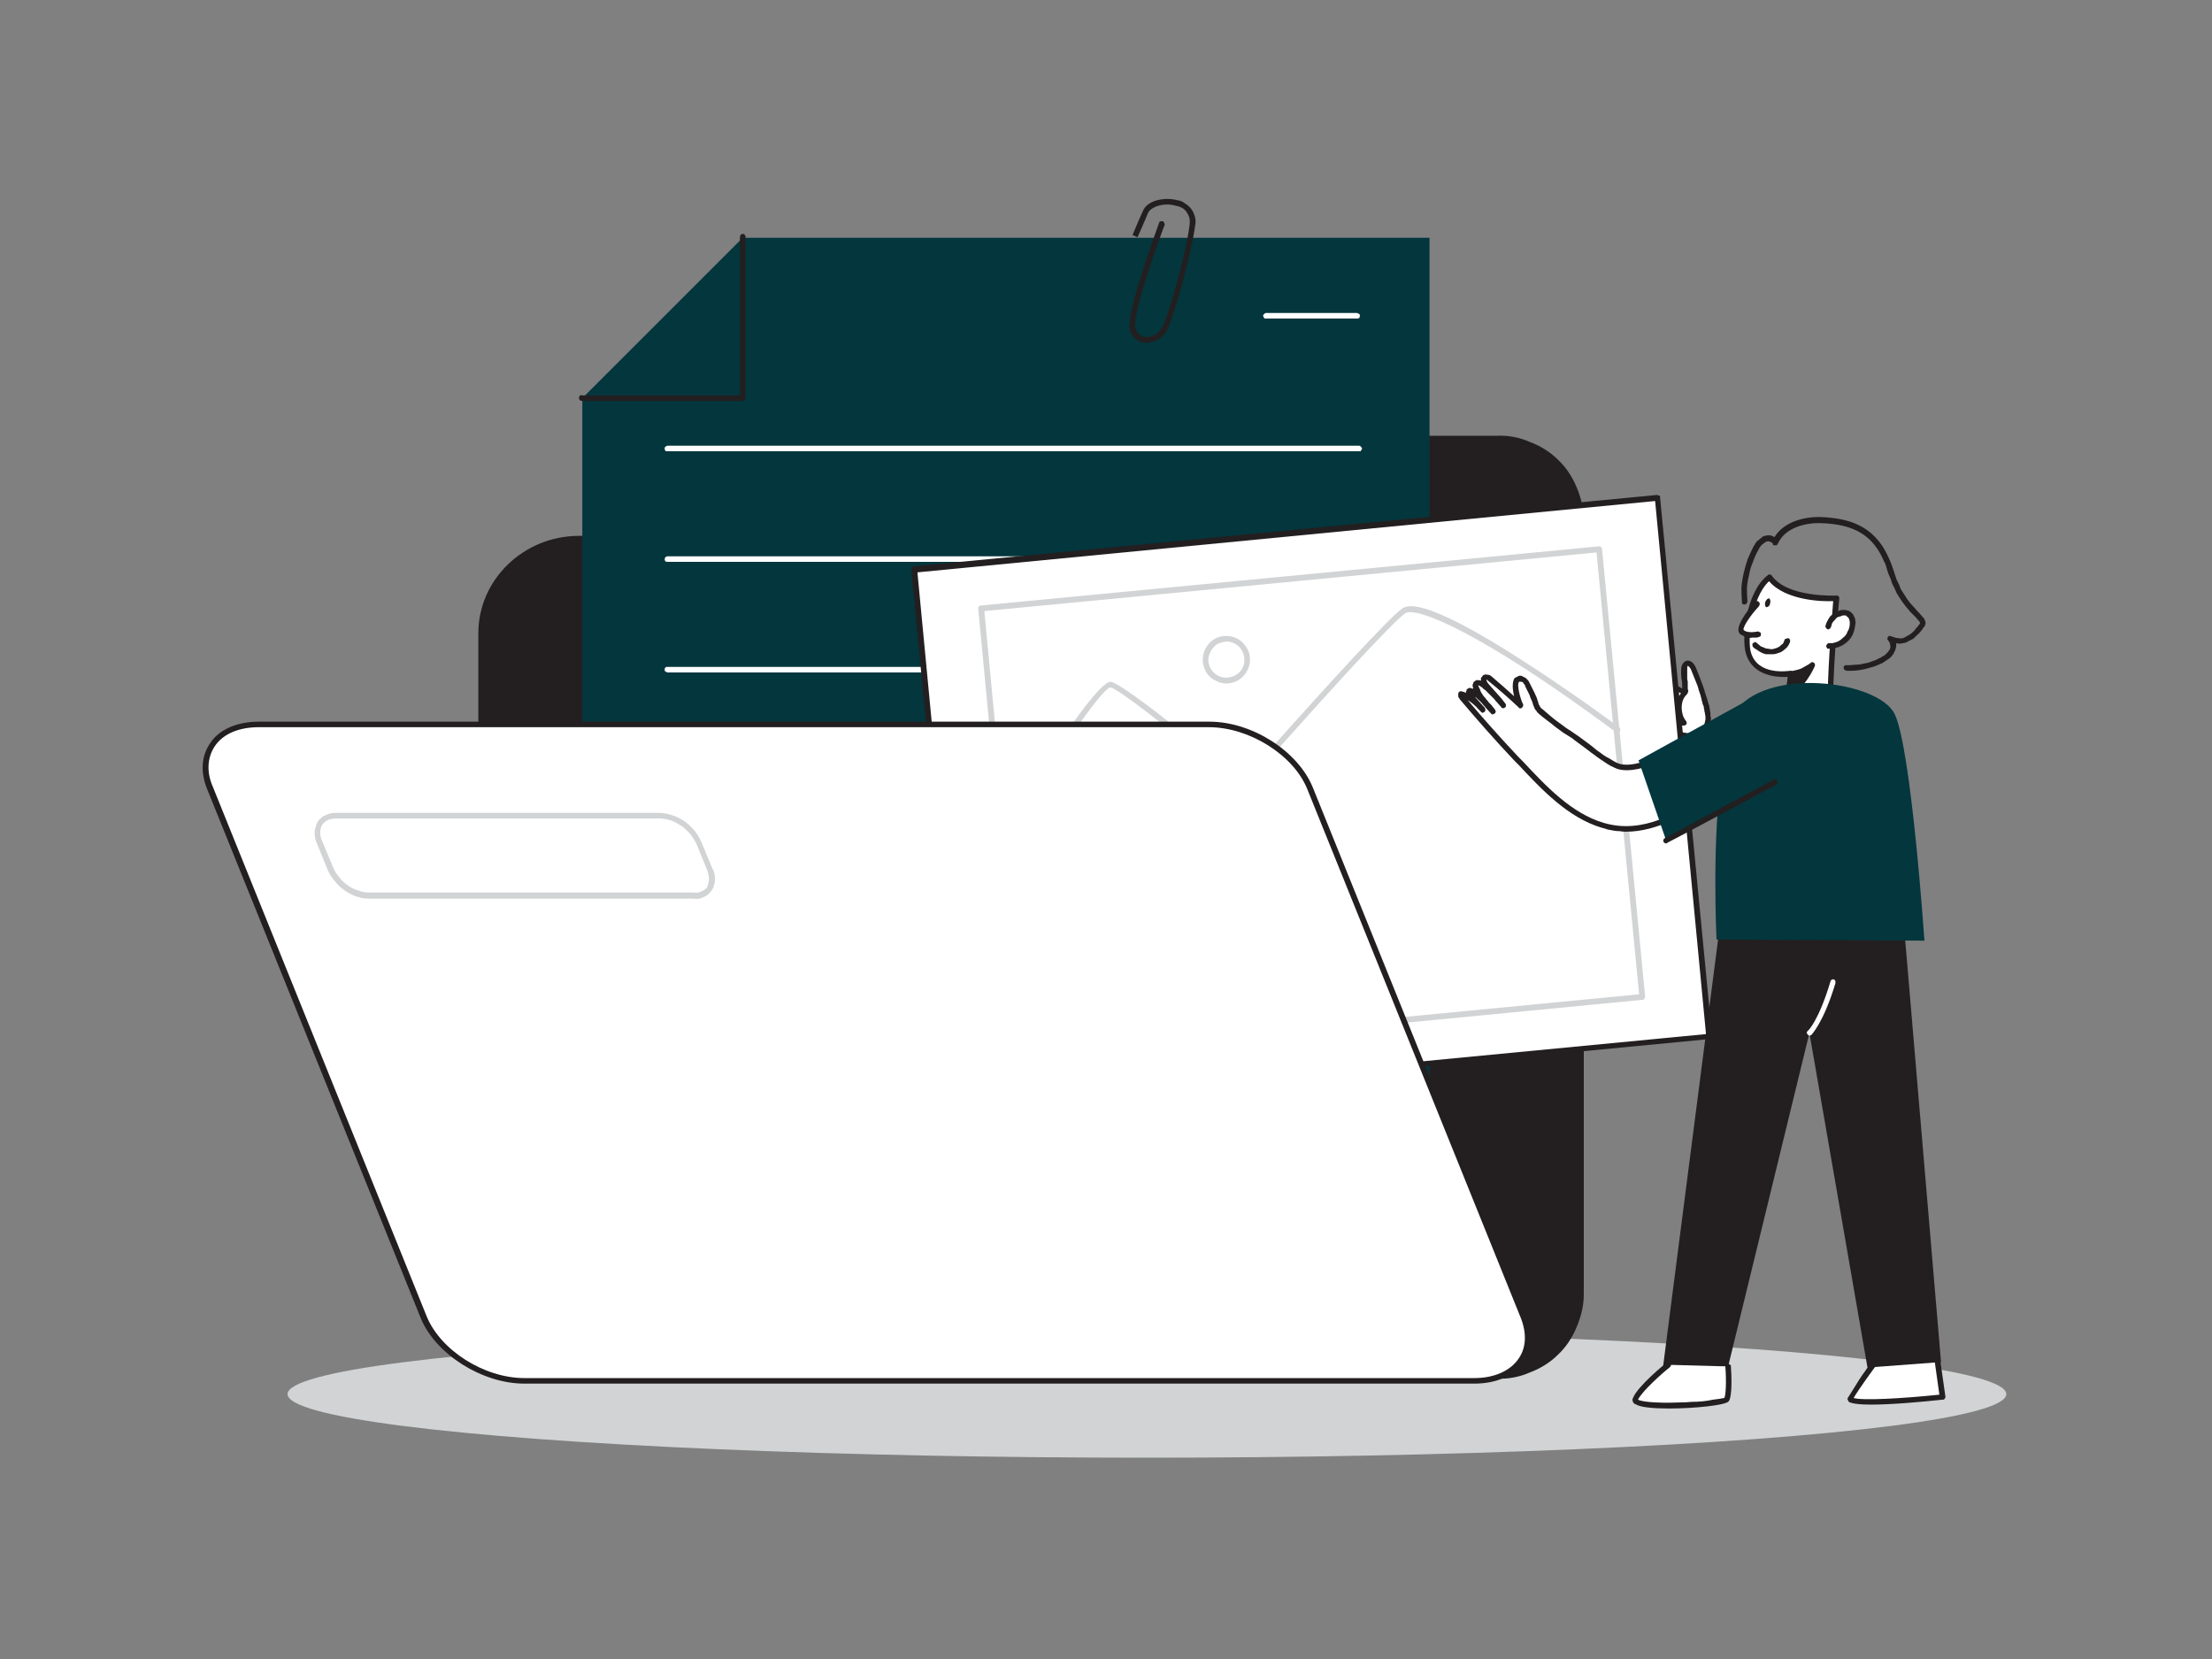 <?xml version="1.0" encoding="UTF-8"?>
<svg xmlns="http://www.w3.org/2000/svg" version="1.2" viewBox="0 0 400 300" width="400" height="300">
  <rect x="0" y="0" width="400" height="300" fill="#808080" stroke="none"/>
  <title>Documentation Work by StanzaGo-svg</title>
  <style>
		.s0 { fill: #d1d3d4 } 
		.s1 { fill: #231f20 } 
		.s2 { fill: #03363d } 
		.s3 { fill: #ffffff } 
	</style>
  <g id="_016">
    <ellipse id="Layer" class="s0" cx="207.4" cy="252.1" rx="155.4" ry="11.5"></ellipse>
    <path id="Layer" class="s1" d="m104.7 97.4h82.4c0-10 8.3-18.1 18.6-18.1h65c2-0.1 3.9 0.3 5.8 1 1.8 0.7 3.4 1.8 4.9 3.2 1.4 1.4 2.5 3 3.3 4.8 0.8 1.8 1.2 3.7 1.2 5.7v140.1c0 2-0.4 3.9-1.2 5.7-0.8 1.8-1.9 3.4-3.3 4.8-1.5 1.4-3.1 2.5-4.9 3.2-1.9 0.7-3.8 1.1-5.8 1h-168.5c-2 0.1-3.9-0.3-5.7-1-1.9-0.7-3.5-1.8-4.9-3.2-1.5-1.4-2.6-3-3.4-4.8-0.7-1.8-1.2-3.7-1.2-5.7v-119.6c0-2.3 0.5-4.6 1.4-6.7 0.9-2.1 2.3-4 3.9-5.5 1.6-1.6 3.6-2.9 5.7-3.7 2.1-0.9 4.4-1.3 6.7-1.3z"></path>
    <path id="Layer" fill-rule="evenodd" class="s1" d="m96.3 248.2c-1.9-0.7-3.6-1.8-5.1-3.2-1.4-1.5-2.6-3.1-3.4-5-0.8-1.9-1.2-3.9-1.3-5.9v-119.6c0-9.7 8.2-17.6 18.2-17.6h81.9c0.2-10.1 8.7-18.1 19.1-18.1h65c2-0.1 4.1 0.3 5.9 1.1 1.9 0.7 3.7 1.8 5.1 3.2 1.5 1.4 2.6 3.1 3.4 5 0.8 1.9 1.3 3.9 1.3 5.9v140.1c0 2-0.5 4-1.3 5.9-0.8 1.9-1.9 3.6-3.4 5-1.4 1.4-3.2 2.5-5.1 3.2-1.8 0.8-3.9 1.2-5.9 1.1h-168.5c-2 0.1-4-0.3-5.9-1.1zm109.4-168.4c-10.1 0-18.2 7.9-18.2 17.6q0 0 0 0.1-0.1 0.1-0.1 0.2-0.1 0.1-0.2 0.1-0.1 0-0.2 0.1h-82.3c-9.5 0-17.2 7.4-17.2 16.6v119.6c0.1 1.9 0.5 3.8 1.2 5.5 0.8 1.8 1.9 3.3 3.2 4.7 1.4 1.3 3 2.3 4.8 3 1.7 0.7 3.6 1.1 5.5 1h168.5c1.9 0.1 3.8-0.3 5.6-1 1.7-0.7 3.3-1.7 4.7-3 1.4-1.4 2.5-2.9 3.2-4.7 0.8-1.7 1.2-3.6 1.2-5.5v-140.1c0-1.9-0.4-3.8-1.2-5.5-0.7-1.8-1.8-3.3-3.2-4.7-1.4-1.3-3-2.3-4.7-3-1.8-0.7-3.7-1.1-5.6-1z"></path>
    <path id="Layer" class="s2" d="m258.5 229.2l-153.2-3.2v-154l29-29h124.2v186.2z"></path>
    <path id="Layer" class="s3" d="m120.5 81.6q-0.1 0-0.2-0.1 0-0.1-0.1-0.2 0-0.1 0-0.2 0-0.1 0-0.2 0.1 0 0.1-0.1 0.1-0.1 0.2-0.1 0.1-0.1 0.2-0.1h125.1q0.1 0 0.2 0.1 0.1 0 0.1 0.1 0.1 0.1 0.1 0.1 0.1 0.1 0.1 0.2 0 0.1-0.1 0.2 0 0.1-0.1 0.2 0 0.1-0.1 0.1-0.1 0-0.2 0h-125.1q-0.1 0-0.2 0z"></path>
    <path id="Layer" class="s3" d="m120.3 101.5q-0.1-0.2-0.1-0.4 0-0.2 0.1-0.3 0.2-0.2 0.4-0.2h125.1q0.2 0 0.3 0.2 0.2 0.1 0.2 0.3 0 0.2-0.2 0.4-0.1 0.1-0.3 0.1h-125.1q-0.2 0-0.4-0.1z"></path>
    <path id="Layer" class="s3" d="m120.5 121.5q-0.1 0-0.2-0.1 0 0-0.1-0.1 0-0.1 0-0.2 0-0.1 0-0.2 0.1-0.1 0.1-0.2 0.1 0 0.2-0.1 0.1 0 0.2 0h125.1q0.1 0 0.2 0 0.1 0.1 0.1 0.1 0.1 0.1 0.1 0.2 0.1 0.1 0.1 0.2 0 0.1-0.1 0.2 0 0.1-0.1 0.1 0 0.1-0.1 0.1-0.1 0.1-0.2 0.1h-125.1q-0.1 0-0.2-0.1z"></path>
    <path id="Layer" class="s3" d="m120.3 141.4q-0.1-0.1-0.1-0.3 0-0.2 0.1-0.4 0.2-0.1 0.4-0.1h125.1q0.2 0 0.3 0.1 0.2 0.2 0.2 0.4 0 0.2-0.2 0.3-0.1 0.2-0.3 0.2h-125.1q-0.2 0-0.4-0.2z"></path>
    <path id="Layer" class="s3" d="m228.7 57.6q-0.1-0.1-0.1-0.1-0.1-0.1-0.1-0.2-0.1-0.1-0.1-0.2 0-0.1 0.1-0.2 0-0.1 0.1-0.1 0.1-0.1 0.1-0.1 0.1-0.1 0.2-0.1h16.5q0.1 0 0.2 0.1 0.1 0 0.2 0.1 0 0 0.1 0.1 0 0.1 0 0.2 0 0.1 0 0.2-0.1 0.1-0.1 0.2-0.1 0-0.2 0.1-0.1 0-0.2 0h-16.5q-0.1 0-0.2 0z"></path>
    <path id="Layer" class="s3" d="m291.8 126.8q-0.1-0.1-0.2-0.2-0.1-0.1-0.2-0.2-0.1-0.2-0.1-0.3-0.1-0.2-0.1-0.3 0.1-0.2 0.2-0.4 0.1-0.2 0.3-0.3 0.1-0.1 0.3-0.1 0.2-0.1 0.4 0 0.2 0 0.4 0.1 0.2 0 0.4 0.1 0.2 0.1 0.3 0.2 0.2 0.1 0.4 0.3c-0.5-0.3-1.1-0.9-0.8-1.4q0.1-0.1 0.2-0.2 0.1-0.1 0.3-0.1 0.1 0 0.2 0 0.2 0 0.3 0 0.3 0.1 0.6 0.2 0.2 0.1 0.5 0.2 0.2 0.2 0.4 0.4 0.3 0.1 0.4 0.3-0.1-0.1-0.3-0.2-0.2-0.2-0.4-0.3-0.1-0.2-0.3-0.4-0.2-0.1-0.3-0.3-0.1-0.1-0.1-0.1-0.1-0.1-0.1-0.2-0.1-0.1-0.1-0.2 0-0.1 0-0.2 0-0.1 0-0.2 0.1-0.1 0.2-0.2 0.1 0 0.2-0.1 0.1 0 0.2-0.1 0.1 0 0.2 0 0.1 0 0.2 0.1 0.1 0 0.2 0 0.2 0 0.3 0.1 0.3 0.1 0.7 0.3 0.4 0.1 0.7 0.3 0.3 0.2 0.7 0.5 0.3 0.2 0.6 0.5c-0.7-0.7-2.9-1.6-2.8-2.8 0.1-0.9 1-0.9 1.8-0.7 2.6 0.6 4.3 3.6 7.1 4.3 0-1.4-0.2-2.7-0.2-4 0-0.5 0-1.1 0.5-1.2 0.6-0.2 1 0.4 1.2 0.9q0.4 0.8 0.7 1.5 0.3 0.8 0.5 1.6 0.3 0.8 0.6 1.6 0.2 0.7 0.4 1.5 0.1 0.3 0.2 0.6 0 0.3 0.1 0.6 0 0.3 0.1 0.6 0 0.3 0 0.6 0.1 0.2 0.1 0.4 0 0.2 0 0.4-0.1 0.2-0.1 0.4 0 0.2-0.1 0.4c-0.9 2.9-4.3 2.1-6.4 1.3-3.5-1.3-7.8-2.9-10.5-5.6z"></path>
    <path id="Layer" fill-rule="evenodd" class="s1" d="m304.7 133.6q-0.4-0.1-0.9-0.2-0.4-0.1-0.8-0.2-0.5-0.1-0.9-0.3l-0.5-0.2c-3.5-1.3-7.5-2.9-10.2-5.5q-0.1-0.2-0.2-0.3-0.2-0.2-0.3-0.4-0.1-0.2-0.1-0.4-0.1-0.2-0.1-0.4 0.1-0.1 0.1-0.3 0-0.1 0.1-0.2 0.1-0.1 0.1-0.2 0.1-0.1 0.2-0.2 0.2-0.1 0.3-0.2 0.2-0.1 0.3-0.1 0.2-0.1 0.4-0.1 0.1 0 0.3 0 0 0 0-0.1 0 0 0-0.1 0.1 0 0.1-0.1 0 0 0-0.1 0.1-0.1 0.3-0.2 0.1-0.2 0.3-0.2 0.1-0.1 0.3-0.1 0.2-0.1 0.4 0 0-0.1 0-0.1 0 0 0-0.1 0 0 0 0 0-0.1 0-0.1 0-0.2 0.1-0.4 0.1-0.2 0.2-0.3 0.1-0.2 0.3-0.2 0.2-0.1 0.4-0.2 0 0 0.1 0 0.1 0 0.1 0 0.1 0 0.2 0 0 0 0.1 0 0 0-0.1-0.1 0-0.1 0-0.1 0-0.1 0-0.2 0-0.1 0-0.1 0-0.2 0.1-0.3 0-0.2 0.1-0.3 0-0.1 0.1-0.2 0.1-0.1 0.2-0.2 0.2-0.1 0.5-0.2 0.2-0.1 0.4-0.1 0.3 0 0.5 0 0.2 0 0.5 0.1 0.5 0.2 1 0.4 0.5 0.2 0.9 0.5 0.5 0.3 1 0.6 0.4 0.3 0.8 0.7 0.3 0.3 0.6 0.6 0.4 0.2 0.7 0.5 0.4 0.2 0.8 0.4 0.3 0.2 0.7 0.4c0-0.6 0-1-0.1-1.6-0.1-0.5-0.1-1.1-0.1-1.7 0-1.1 0.5-1.5 0.9-1.7 0.7-0.2 1.4 0.3 1.8 1.3q0.3 0.7 0.6 1.5 0.3 0.8 0.6 1.6 0.3 0.8 0.5 1.6 0.3 0.8 0.5 1.6 0.1 0.3 0.2 0.6 0 0.3 0.1 0.6 0 0.3 0.1 0.6 0 0.3 0 0.6 0.1 0.2 0.1 0.4 0 0.2-0.1 0.5 0 0.2 0 0.4 0 0.2-0.1 0.5-0.1 0.3-0.3 0.6-0.1 0.3-0.3 0.5-0.3 0.3-0.5 0.5-0.3 0.2-0.6 0.4-0.2 0.1-0.4 0.1-0.3 0.1-0.5 0.2-0.2 0-0.5 0-0.2 0-0.5 0-0.4 0-0.9 0zm0.5-13.2q0 0 0 0 0 0 0 0c0.1 0 0 0 0 0zm0 0c-0.1 0.1-0.1 0.2-0.1 0.7 0 0.6 0 1.1 0 1.7q0.1 0.3 0.1 0.6 0 0.3 0 0.6 0 0.3 0 0.6 0.1 0.2 0.1 0.5-0.1 0.1-0.1 0.1 0 0.1 0 0.2 0 0-0.1 0 0 0.1-0.1 0.1 0 0.1 0 0.1-0.1 0-0.2 0 0 0-0.1 0 0 0-0.1 0-0.5-0.2-1-0.4-0.5-0.2-1-0.5-0.5-0.3-1-0.6-0.4-0.4-0.8-0.8-0.4-0.3-0.8-0.6-0.3-0.3-0.8-0.6-0.4-0.2-0.8-0.4-0.5-0.2-0.9-0.4c-0.7-0.1-1 0-1 0-0.1 0-0.1 0.1-0.1 0.3-0.1 0.4 0.4 0.8 0.9 1.2q0.2 0.1 0.4 0.3 0.2 0.1 0.5 0.2 0.2 0.2 0.4 0.3 0.2 0.2 0.4 0.3 0 0.1 0.1 0.2 0 0.1 0 0.2 0 0.1 0 0.2-0.1 0.1-0.1 0.1-0.1 0.1-0.2 0.2-0.1 0-0.2 0-0.1 0-0.2 0-0.1 0-0.1-0.1-0.1-0.1-0.2-0.1-0.1-0.1-0.2-0.2-0.1 0-0.2-0.1-0.1 0-0.2-0.1-0.4-0.2-0.8-0.5-0.1-0.1-0.2-0.2-0.2 0-0.3-0.1-0.1 0-0.2-0.1-0.2 0-0.3-0.1-0.1 0-0.2 0 0-0.1-0.1-0.1-0.1 0-0.2 0-0.1 0-0.1 0c-0.2 0-0.2 0.1-0.2 0.1 0 0 0 0.2 0.2 0.3q0.2 0.3 0.4 0.5 0.1 0.1 0.3 0.2 0.1 0.1 0.2 0.2 0.1 0.1 0.2 0.2 0.1 0.1 0.2 0.2 0.2 0.1 0.2 0.3 0 0.2-0.2 0.4-0.1 0.1-0.3 0.1-0.2 0-0.3-0.1-0.5-0.3-0.9-0.7-0.1 0-0.2-0.1-0.1-0.1-0.2-0.1-0.1 0-0.2-0.1-0.2 0-0.3 0c-0.3-0.1-0.5 0-0.5 0.1q0 0 0 0.1 0.1 0 0.1 0.1 0 0 0.1 0.1 0 0 0 0l0.5 0.3q0 0.1 0.1 0.2 0 0.1 0.1 0.1 0 0.1 0 0.2-0.1 0.1-0.1 0.2-0.1 0.1-0.1 0.1-0.1 0.1-0.2 0.1-0.1 0-0.2 0-0.1 0-0.2 0 0-0.1-0.1-0.1-0.1 0-0.1-0.1-0.1 0-0.2-0.1 0 0-0.1-0.1-0.1 0-0.1-0.1-0.1 0-0.2-0.1-0.1 0-0.2 0-0.1-0.1-0.2-0.1-0.1 0-0.2 0 0 0-0.1 0-0.1 0.1-0.1 0.1-0.1 0-0.1 0.1-0.1 0-0.1 0 0 0 0 0.1-0.1 0-0.1 0 0 0 0 0.1c0 0.2 0.2 0.5 0.4 0.7 2.6 2.5 6.5 3.9 9.9 5.3l0.5 0.1c1.1 0.4 3.2 1.1 4.6 0.4q0.2-0.1 0.4-0.2 0.2-0.2 0.3-0.3 0.2-0.2 0.3-0.4 0.1-0.3 0.1-0.5 0.1-0.2 0.1-0.3 0-0.2 0.1-0.4 0-0.2 0-0.3 0-0.2 0-0.4-0.1-0.3-0.1-0.6-0.1-0.2-0.1-0.5-0.1-0.3-0.1-0.6-0.1-0.3-0.2-0.5-0.2-0.8-0.4-1.6-0.3-0.8-0.5-1.6-0.3-0.7-0.6-1.5-0.3-0.8-0.6-1.5c-0.2-0.4-0.4-0.6-0.6-0.7z"></path>
    <path id="Layer" class="s3" d="m304.2 130.7h0.3q-0.4-0.6-0.7-1.3-0.2-0.7-0.2-1.4 0-0.8 0.3-1.5 0.2-0.7 0.7-1.2"></path>
    <path id="Layer" class="s1" d="m304.6 131.2h-0.3q-0.1 0-0.2 0-0.1-0.1-0.2-0.2 0 0-0.1-0.1 0-0.1 0-0.2 0 0 0-0.1 0 0 0 0 0 0 0 0 0 0 0-0.1-0.4-0.6-0.5-1.3-0.2-0.8-0.2-1.5 0.1-0.8 0.4-1.5 0.3-0.7 0.8-1.3 0 0 0.1-0.1 0.1 0 0.2 0 0.1 0 0.2 0 0.1 0 0.2 0.1 0 0.1 0.1 0.1 0 0.1 0 0.2 0 0.1 0 0.2-0.1 0.1-0.1 0.2-0.5 0.5-0.7 1.1-0.2 0.6-0.2 1.3 0 0.6 0.2 1.3 0.2 0.6 0.6 1.1 0.1 0.1 0.1 0.3 0 0.1 0 0.2-0.1 0.2-0.2 0.2-0.1 0.1-0.3 0.1z"></path>
    <path id="Layer" class="s3" d="m309.1 187.4l-134.4 12.9-9.4-97.3 134.4-12.9z"></path>
    <path id="Layer" fill-rule="evenodd" class="s1" d="m174.6 200.8q-0.1 0-0.1 0-0.1 0-0.1-0.1 0 0-0.1 0 0-0.1 0-0.1-0.1 0-0.1-0.1 0 0 0-0.1-0.1 0-0.1-0.1l-9.3-97.3q0-0.1 0-0.2 0.1-0.1 0.1-0.2 0.1-0.1 0.2-0.1 0.1-0.1 0.2-0.1l134.4-12.9q0.1 0 0.2 0.1 0.1 0 0.2 0 0 0.1 0.1 0.2 0 0.1 0 0.2l9.4 97.4q0 0.1 0 0.2-0.1 0.1-0.1 0.1-0.1 0.1-0.2 0.2-0.1 0-0.2 0l-134.4 12.9q-0.1 0-0.1 0zm124.7-110.2l-133.4 12.9 9.2 96.3 133.4-12.8z"></path>
    <path id="Layer" fill-rule="evenodd" class="s0" d="m185.1 191.5q-0.1 0-0.1 0-0.1 0-0.1 0 0 0-0.1-0.1 0 0 0 0-0.1-0.1-0.1-0.1 0-0.1 0-0.1-0.1-0.1-0.1-0.1l-7.7-81q0-0.1 0-0.2 0-0.1 0.1-0.2 0.1-0.1 0.1-0.1 0.1-0.1 0.2-0.1l111.8-10.7q0.1 0 0.1 0 0.1 0 0.1 0 0.1 0 0.1 0.1 0.1 0 0.1 0 0.1 0.1 0.1 0.1 0 0 0 0.1 0.1 0 0.1 0.1 0 0 0 0.1l7.8 81q0 0.1-0.1 0.2 0 0.1-0.1 0.1 0 0.1-0.1 0.2-0.1 0-0.2 0l-111.8 10.8q-0.1 0-0.1-0.1zm103.6-91.6l-110.7 10.6 7.6 80 110.8-10.7z"></path>
    <path id="Layer" class="s3" d="m350.5 246.3l0.8 6.3c0 0-17.3 1.8-16.7 0.3q0.5-0.8 1-1.6 0.5-0.8 1.1-1.6 0.5-0.8 1-1.6 0.6-0.7 1.1-1.5"></path>
    <path id="Layer" class="s1" d="m334.3 253.4q-0.1-0.1-0.1-0.2-0.1 0-0.1-0.1 0-0.1 0-0.2 0-0.1 0.1-0.2 0.5-0.8 1-1.6 0.5-0.8 1-1.6 0.5-0.8 1.1-1.6 0.5-0.8 1.1-1.5 0.1-0.2 0.3-0.3 0.3 0 0.4 0.1 0.2 0.2 0.2 0.4 0.1 0.2-0.1 0.4c0 0-3.1 4.2-4 5.8 1.5 0.5 8.8 0.1 15.5-0.6l-0.8-5.7q0-0.1 0-0.2 0.1-0.1 0.1-0.2 0.1-0.1 0.2-0.1 0.1-0.1 0.2-0.1 0.1 0 0.2 0 0.1 0 0.1 0.1 0.1 0 0.2 0.1 0 0.1 0 0.2l0.9 6.3q0 0 0 0 0 0.1 0 0.1-0.1 0.1-0.1 0.1 0 0.1 0 0.1-0.1 0.1-0.1 0.1 0 0-0.1 0.1 0 0-0.1 0 0 0-0.1 0c-3.7 0.4-9.2 0.9-13 0.9-2.1 0-3.7-0.2-4.1-0.6z"></path>
    <path id="Layer" class="s3" d="m310.4 143.3c-6.2 3.8-13 8.2-20.5 6-6.4-1.8-11.2-7.2-15.7-12-3.3-3.5-6.5-7.2-9.7-10.9-0.2-0.2-0.4-0.4-0.3-0.7 1.6 0.3 2.8 1.6 3.9 2.8l-2.1-2.5c-0.2-0.3-0.5-0.7-0.2-0.9q0.1 0 0.3 0.1 0.1 0 0.3 0.1 0.1 0 0.3 0.1 0.1 0.1 0.2 0.2 0.5 0.4 0.9 0.7 0.4 0.4 0.8 0.8 0.3 0.4 0.7 0.9 0.4 0.4 0.7 0.8c-0.6-0.6-3.9-4.3-3-5 0.6-0.4 1.6 0.6 2 0.9q0.4 0.3 0.8 0.7 0.3 0.4 0.7 0.7 0.4 0.4 0.7 0.8 0.3 0.4 0.7 0.8l-3.1-3.7q-0.1 0-0.2-0.1 0-0.1-0.1-0.2 0-0.1-0.1-0.2 0-0.1-0.1-0.2 0-0.1 0-0.2 0-0.1 0.1-0.2 0-0.1 0.1-0.2 0.1-0.1 0.2-0.1 0.1 0 0.2 0 0.1 0 0.2 0 0.1 0.1 0.2 0.1 0 0.1 0.1 0.1c2 1.6 3.8 3.2 5.6 4.9-0.5-0.8-1.9-5.6 0.4-4.7q0.1 0.1 0.3 0.2 0.1 0.1 0.2 0.2 0.1 0.1 0.2 0.3 0.1 0.1 0.2 0.3 0.2 0.4 0.4 0.8 0.2 0.4 0.4 0.8 0.2 0.4 0.3 0.8 0.2 0.5 0.3 0.9 0.1 0.1 0.1 0.2 0 0.1 0.1 0.2 0 0.1 0.1 0.2 0 0.1 0.1 0.2 0.1 0.1 0.1 0.2 0.1 0.1 0.2 0.2 0.1 0.1 0.1 0.1 0.1 0.1 0.2 0.2 0.8 0.6 1.6 1.3 0.8 0.6 1.6 1.2 0.8 0.6 1.6 1.2 0.8 0.6 1.6 1.1c2.4 1.6 4.5 3.5 7 4.9 4.4 2.2 15.6-5.3 15.6-5.3"></path>
    <path id="Layer" class="s1" d="m292.9 150.3q-0.6 0-1.1-0.1-0.5-0.1-1.1-0.2-0.5-0.2-1-0.3c-6.1-1.8-10.9-6.9-15.1-11.4l-0.8-0.8c-3.5-3.7-6.9-7.6-9.7-10.9q-0.1-0.1-0.2-0.3-0.1-0.1-0.2-0.3 0-0.1 0-0.3 0-0.2 0-0.3 0-0.1 0.1-0.2 0-0.1 0.1-0.1 0.1-0.1 0.2-0.1 0.1 0 0.2 0 0.1 0 0.2 0.1 0.1 0 0.2 0 0.1 0.1 0.2 0.1 0.1 0 0.2 0.1 0-0.1 0-0.2 0-0.1 0.1-0.2 0-0.1 0-0.2 0.1-0.1 0.2-0.1 0-0.1 0-0.1 0.1 0 0.1 0 0 0 0.1-0.1 0 0 0.1 0 0.1 0 0.2 0 0.1 0 0.2 0.1 0.1 0 0.2 0 0.1 0 0.1 0.1 0-0.1 0-0.2 0-0.1-0.1-0.2 0-0.1 0-0.2 0-0.1 0-0.2 0-0.1 0.1-0.2 0 0 0-0.1 0.1-0.1 0.1-0.2 0.1-0.1 0.2-0.1 0.1-0.1 0.2-0.2 0.2 0 0.3 0 0.2 0 0.3 0 0.1 0 0.3 0.1 0-0.2 0-0.4 0-0.2 0.2-0.3 0.1-0.2 0.2-0.3 0.2-0.1 0.3-0.1 0.2-0.1 0.3 0 0.2 0 0.3 0 0.2 0.1 0.3 0.1 0.2 0.1 0.3 0.2c1.4 1.2 2.8 2.4 4.1 3.6-0.3-1.2-0.4-2.6 0.1-3.3q0.2-0.1 0.4-0.2 0.2-0.1 0.4-0.2 0.2 0 0.4 0 0.2 0.1 0.4 0.2 0.2 0.1 0.4 0.2 0.2 0.2 0.3 0.3 0.2 0.2 0.3 0.4 0.1 0.2 0.2 0.4 0.2 0.4 0.4 0.8 0.2 0.4 0.4 0.8 0.2 0.5 0.4 0.9 0.1 0.4 0.3 0.9 0 0.1 0 0.2 0.1 0.1 0.1 0.1 0 0.1 0.1 0.2 0 0.1 0.1 0.2 0 0 0.1 0.1 0 0.1 0.1 0.2 0.1 0 0.2 0.1 0 0.1 0.1 0.1 0.7 0.6 1.4 1.2 0.7 0.6 1.4 1.1 0.8 0.6 1.5 1.1 0.8 0.5 1.5 1l0.6 0.4q1.2 0.9 2.3 1.7 0.6 0.5 1.1 0.9 0.6 0.4 1.1 0.8 0.6 0.4 1.2 0.7 0.6 0.4 1.2 0.7c3.4 1.8 12-3.2 15.1-5.2q0.1 0 0.2-0.1 0.1 0 0.2 0 0.1 0.1 0.2 0.1 0 0.1 0.1 0.2 0 0 0.1 0.1 0 0.1 0 0.2-0.1 0.1-0.1 0.2-0.1 0.1-0.2 0.2c-0.4 0.3-11.5 7.6-16 5.2q-0.7-0.3-1.3-0.7-0.6-0.4-1.2-0.8-0.6-0.4-1.1-0.8-0.6-0.4-1.2-0.9-1.1-0.8-2.3-1.7l-0.5-0.4q-0.8-0.5-1.6-1-0.7-0.5-1.5-1.1-0.7-0.6-1.4-1.1-0.8-0.6-1.5-1.2-0.1-0.1-0.2-0.2-0.1-0.1-0.2-0.2 0-0.1-0.1-0.2-0.1-0.1-0.2-0.2 0-0.1-0.1-0.2-0.1-0.2-0.1-0.3-0.1-0.1-0.1-0.2-0.1-0.2-0.1-0.3-0.1-0.4-0.3-0.8-0.2-0.4-0.3-0.8-0.2-0.4-0.4-0.8-0.2-0.4-0.4-0.8 0-0.2-0.1-0.3-0.1-0.1-0.2-0.2 0-0.1-0.1-0.2-0.1-0.1-0.3-0.1c0 0-0.3-0.1-0.4 0-0.5 0.5 0.3 3.3 0.7 4q0.1 0.2 0 0.4 0 0.1-0.2 0.3-0.1 0.1-0.3 0.1-0.2 0-0.3-0.2c-1.6-1.5-3.5-3.2-5.5-4.8-0.2-0.2-0.3-0.2-0.3-0.2q0 0 0 0 0 0.1 0 0.1 0 0 0 0 0 0 0 0.1 0 0 0.1 0.1 0 0.1 0 0.1 0.1 0.1 0.1 0.2 0.1 0 0.1 0.1l2.4 2.7q0.4 0.5 0.7 0.9 0.1 0.1 0.1 0.2 0.1 0.1 0 0.2 0 0.1 0 0.2-0.1 0.1-0.1 0.1-0.1 0.1-0.2 0.1-0.1 0.1-0.2 0.1-0.1-0.1-0.2-0.1-0.1 0-0.1-0.1l-0.8-0.9q-0.3-0.3-0.5-0.6-0.3-0.3-0.5-0.5-0.3-0.3-0.6-0.6-0.2-0.2-0.5-0.5-0.2-0.1-0.3-0.2-0.2-0.2-0.3-0.3-0.2-0.1-0.3-0.2-0.2-0.1-0.4-0.2 0.1 0.4 0.3 0.7 0.1 0.4 0.3 0.7 0.2 0.3 0.4 0.6 0.3 0.3 0.5 0.6 0.2 0.2 0.4 0.5 0.2 0.2 0.4 0.4 0.2 0.2 0.4 0.5 0.2 0.2 0.4 0.5 0 0 0 0.1 0.1 0.1 0.1 0.2-0.1 0.1-0.1 0.2 0 0.1-0.1 0.1-0.1 0.1-0.2 0.1-0.1 0.1-0.2 0.1-0.1 0-0.2-0.1 0 0-0.1-0.1c-0.4-0.4-1-1.1-1.6-1.8q-0.1-0.2-0.3-0.3-0.1-0.2-0.3-0.3-0.2-0.2-0.3-0.3-0.2-0.2-0.4-0.3l1.8 2q0 0.1 0.1 0.2 0 0.1 0 0.2 0 0.1 0 0.1-0.1 0.1-0.1 0.2-0.1 0.1-0.2 0.1-0.1 0.1-0.2 0.1-0.1 0-0.2-0.1-0.1 0-0.1-0.1-0.3-0.3-0.6-0.6-0.2-0.3-0.5-0.5-0.3-0.3-0.7-0.6-0.3-0.2-0.6-0.4c2.7 3.2 5.9 6.8 9.2 10.3l0.8 0.8c4.1 4.4 8.8 9.4 14.6 11.1 7.1 2.1 13.4-1.8 19.4-5.6l0.7-0.4q0.2-0.1 0.4-0.1 0.2 0.1 0.3 0.2 0.1 0.2 0 0.4 0 0.2-0.2 0.3l-0.7 0.5c-4.8 3-10.1 6.3-15.9 6.3q-0.6 0-1.1-0.1z"></path>
    <path id="Layer" class="s1" d="m311.7 162l31.8-4 7.5 88.3-13.3 1-10.5-60.5-14.7 60.3-11.8 0.3 11-85.4z"></path>
    <path id="Layer" class="s3" d="m323 130.7l0.8-8.9c0 0-6.3 1.1-7.7-3.8-0.6-2.5 0.1-10.7 3.9-13.6 3 4.3 12.1 3.8 12.1 3.8 0 0-1.4 14.5-1.1 21.6z"></path>
    <path id="Layer" fill-rule="evenodd" class="s1" d="m322.9 131.2q0 0-0.1 0 0 0-0.1-0.1 0 0 0 0-0.1-0.1-0.1-0.1 0 0 0-0.1-0.1-0.1-0.1-0.1 0-0.1 0-0.1l0.8-8.3c-1.7 0.1-6.4 0-7.6-4.3-0.8-2.6 0-11.1 4-14.1q0-0.1 0-0.1 0.1 0 0.1 0 0.1 0 0.1 0 0.1 0 0.1 0 0.1 0 0.1 0 0.1 0 0.1 0 0.1 0.1 0.1 0.1 0.1 0 0.1 0.1c2.8 4 11.6 3.6 11.7 3.6q0 0 0.1 0 0 0 0.1 0 0 0.1 0.1 0.1 0 0 0.1 0 0 0.1 0 0.1 0.1 0.1 0.1 0.1 0 0.1 0 0.1 0 0.1 0 0.1c0 0.2-1.4 14.6-1.1 21.6q0 0.1 0 0.1-0.1 0.1-0.1 0.2-0.1 0.1-0.2 0.1 0 0.1-0.1 0.1l-8 0.9h-0.1q0 0-0.1 0zm7.6-1.8c-0.2-6.4 0.8-18 1-20.7-2 0.1-8.6-0.1-11.6-3.6-3.3 3.1-3.9 10.7-3.3 12.8 1.2 4.4 6.9 3.4 7.1 3.4q0.1 0 0.1 0 0.1 0 0.2 0 0 0 0.1 0.1 0 0 0.1 0.1 0 0 0 0 0.1 0.1 0.1 0.1 0 0.1 0 0.1 0 0.1 0 0.2l-0.7 8.3 6.9-0.8z"></path>
    <path id="Layer" class="s1" d="m323.8 121.8q0.6-0.1 1.1-0.2 0.5-0.1 1-0.3 0.5-0.2 0.9-0.5 0.5-0.3 0.9-0.6c0.3-0.2-1.7 4.3-4.4 5z"></path>
    <path id="Layer" fill-rule="evenodd" class="s1" d="m323.3 125.6q-0.1 0-0.1 0-0.1 0-0.1-0.1 0 0-0.1 0 0 0 0-0.1-0.1 0-0.1-0.1 0 0 0-0.1 0 0 0-0.1l0.5-3.3q0-0.1 0-0.2 0 0 0.1-0.1 0.1-0.1 0.1-0.1 0.1 0 0.2 0 0.5-0.1 0.9-0.2 0.5-0.1 1-0.3 0.4-0.2 0.9-0.5 0.4-0.2 0.8-0.5 0.1-0.1 0.1-0.1 0.1 0 0.2-0.1 0.1 0 0.1 0.1 0.1 0 0.2 0 0 0.1 0.1 0.1 0 0.1 0.1 0.2 0 0 0 0.1 0 0.1 0 0.2c-0.1 0.2-1.9 4.5-4.8 5.2h-0.1q0 0 0 0zm2.7-3.9q-0.3 0.2-0.6 0.2-0.3 0.1-0.6 0.2-0.3 0.1-0.6 0.2l-0.3 2.2q0.4-0.3 0.8-0.6 0.4-0.3 0.7-0.7 0.4-0.4 0.7-0.8 0.2-0.4 0.5-0.9-0.3 0.1-0.6 0.2z"></path>
    <path id="Layer" class="s2" d="m327.5 134.5c-0.2 3.7-26.2 17.5-26.2 17.5l-5-14.5 20.7-11.4c0 0 10.7 4.6 10.5 8.4z"></path>
    <path id="Layer" class="s2" d="m310.4 169.9c0 0-0.9-18.7 1-30 0.8-4.8 0.5-8.2 2.1-10.8 5.3-8.7 26.1-6.1 29.1 0 3 6 5.4 41 5.4 41z"></path>
    <path id="Layer" class="s3" d="m330.6 113.3q0.1-0.5 0.3-0.8 0.2-0.4 0.5-0.7 0.3-0.3 0.6-0.6 0.4-0.2 0.8-0.3 0.2-0.1 0.4-0.1 0.2 0 0.4 0 0.2 0 0.4 0.1 0.2 0.1 0.3 0.2 0.2 0.1 0.4 0.3 0.1 0.3 0.2 0.5 0.1 0.2 0.1 0.5 0 0.2 0 0.5 0 0.4-0.1 0.8-0.1 0.4-0.3 0.7-0.2 0.4-0.4 0.7-0.3 0.4-0.6 0.6-0.3 0.3-0.6 0.5-0.4 0.2-0.7 0.4-0.4 0.1-0.8 0.2-0.4 0-0.8 0"></path>
    <path id="Layer" class="s1" d="m330.7 117.3q-0.1 0-0.2 0-0.1 0-0.1-0.1-0.1-0.1-0.1-0.2-0.1-0.1-0.1-0.2 0-0.1 0.1-0.1 0-0.1 0.1-0.2 0-0.1 0.1-0.1 0.1-0.1 0.2-0.1 0.4 0 0.7 0 0.4-0.1 0.7-0.2 0.3-0.1 0.6-0.3 0.3-0.2 0.6-0.5 0.3-0.2 0.5-0.5 0.2-0.3 0.3-0.6 0.2-0.3 0.3-0.7 0.1-0.3 0.1-0.7 0-0.1 0-0.3 0-0.2-0.1-0.4 0-0.2-0.1-0.3-0.1-0.2-0.3-0.3-0.1-0.1-0.2-0.2-0.1 0-0.3 0-0.1 0-0.3 0-0.1 0-0.2 0.1-0.4 0.1-0.7 0.2-0.3 0.2-0.5 0.5-0.3 0.3-0.5 0.6-0.1 0.3-0.2 0.7 0 0.1-0.1 0.1 0 0.1-0.1 0.2-0.1 0-0.2 0.1-0.1 0-0.2 0-0.1-0.1-0.2-0.1 0-0.1-0.1-0.2-0.1 0-0.1-0.1 0-0.1 0-0.2 0.1-0.5 0.4-1 0.2-0.4 0.5-0.8 0.4-0.3 0.8-0.6 0.4-0.3 0.9-0.4 0.2-0.1 0.5-0.1 0.2 0 0.5 0 0.2 0.1 0.5 0.1 0.2 0.1 0.4 0.2 0.3 0.3 0.5 0.5 0.1 0.3 0.3 0.6 0.1 0.3 0.1 0.6 0.1 0.3 0 0.6-0.1 0.9-0.4 1.7-0.4 0.9-1.1 1.5-0.7 0.6-1.5 0.9-0.8 0.3-1.7 0.3z"></path>
    <path id="Layer" class="s1" d="m319.2 108.9c0.2-0.5 0.5-0.7 0.7-0.7 0.2 0.1 0.3 0.5 0.2 0.9-0.1 0.5-0.4 0.7-0.7 0.7-0.2-0.1-0.3-0.5-0.2-0.9z"></path>
    <path id="Layer" class="s3" d="m312.5 247.1c0 0 0.4 5.2-0.3 6-0.7 0.9-17.3 1.9-16.5-0.1 0.9-2 6-6.2 6-6.2"></path>
    <path id="Layer" class="s1" d="m295.7 253.9q-0.1 0-0.2-0.1-0.2-0.2-0.2-0.3-0.1-0.2-0.1-0.4 0-0.1 0.1-0.3c0.8-2.1 5.8-6.2 6.1-6.4q0-0.1 0.1-0.1 0.1 0 0.2 0 0.1 0 0.2 0 0.1 0.1 0.2 0.1 0 0.1 0.1 0.2 0 0.1 0 0.2 0 0.1-0.1 0.2 0 0.1-0.1 0.2c-1.4 1.1-5 4.3-5.8 5.9 0.5 0.3 2.8 0.7 7.7 0.5q1 0 2-0.1 1 0 2-0.1 1-0.1 1.9-0.3 1-0.1 2-0.3c0.3-0.4 0.4-3.2 0.2-5.6q0-0.1 0-0.2 0.1-0.1 0.1-0.2 0.1-0.1 0.2-0.1 0.1-0.1 0.2-0.1 0.1 0 0.2 0.1 0.1 0 0.1 0.1 0.1 0 0.2 0.1 0 0.1 0 0.2c0.1 1.3 0.3 5.4-0.4 6.3-0.5 0.7-6.1 1.3-10.8 1.3-2.8 0-5.2-0.2-6.1-0.8z"></path>
    <path id="Layer" class="s3" d="m317.9 114.7c0 0-2.1 0.5-3-0.4-0.9-0.9 2.8-5.1 2.8-5.1"></path>
    <path id="Layer" class="s1" d="m316.2 115.3q-0.3 0-0.6-0.1-0.2-0.1-0.5-0.3-0.3-0.1-0.5-0.3c-1-1.1 1.3-4.1 2.7-5.7q0.1-0.1 0.2-0.2 0.1 0 0.2 0 0.1 0 0.2 0 0.1 0.1 0.2 0.2 0 0 0.1 0.1 0 0.1 0 0.2 0 0.1 0 0.2-0.1 0.1-0.1 0.2c-1.7 1.8-3 3.9-2.8 4.3 0.5 0.6 2.1 0.4 2.5 0.3q0.1 0 0.2 0 0.1 0.1 0.2 0.1 0.1 0.1 0.2 0.1 0 0.1 0 0.2 0.1 0.1 0 0.2 0 0.1 0 0.2-0.1 0.1-0.2 0.1-0.1 0.1-0.1 0.1-0.2 0-0.4 0.1-0.1 0-0.3 0-0.1 0-0.3 0-0.2 0-0.3 0-0.3 0.1-0.6 0z"></path>
    <path id="Layer" class="s1" d="m301.1 152.5q0 0-0.1-0.1-0.1 0-0.1-0.1-0.1 0-0.1-0.1 0 0 0-0.1-0.1-0.1 0-0.2 0-0.1 0.1-0.2 0-0.1 0.1-0.1c0.2-0.1 14.5-7.8 19.7-10.6q0.1-0.1 0.2-0.1 0.1 0 0.2 0 0.1 0.1 0.2 0.1 0 0.1 0.1 0.2 0 0.1 0.1 0.2 0 0.1-0.1 0.2 0 0.1-0.1 0.1 0 0.1-0.1 0.2c-5.2 2.8-19.6 10.5-19.7 10.5q0 0.1-0.1 0.1 0 0 0 0-0.1 0-0.1 0 0 0-0.1 0 0 0-0.1 0z"></path>
    <path id="Layer" class="s3" d="m327.1 187.2q0 0-0.1 0 0 0 0 0-0.1-0.1-0.1-0.1-0.1-0.1-0.1-0.2-0.1-0.1-0.1-0.2 0-0.1 0.1-0.1 0-0.1 0.1-0.2c0.1 0 2-1.9 4.1-8.9q0-0.1 0.1-0.2 0-0.1 0.1-0.1 0.1-0.1 0.2-0.1 0.1 0 0.2 0 0.1 0.1 0.2 0.1 0 0.1 0.1 0.2 0 0.1 0 0.2 0 0.1 0 0.2c-2.2 7.3-4.3 9.2-4.3 9.3q-0.1 0.1-0.1 0.1 0 0-0.1 0 0 0-0.1 0.1 0 0-0.1 0 0 0-0.1-0.1z"></path>
    <path id="Layer" class="s0" d="m209.3 159.8q-0.1 0-0.1-0.1-0.1 0-0.1 0 0 0-0.1-0.1-0.1 0-0.1-0.1 0-0.1 0-0.2 0-0.1 0-0.2 0-0.1 0.1-0.2c1.6-1.8 39.5-45.2 44.5-48.8 0.8-0.6 3.5-2.5 21.9 9.4 8.9 5.7 17.4 12 17.5 12.1q0.1 0.1 0.1 0.3 0 0.2-0.1 0.4-0.1 0.2-0.3 0.2-0.2 0-0.4-0.1c-24.5-18.2-36.2-22.8-38.1-21.5-4.9 3.5-43.9 48.2-44.3 48.7q0 0-0.1 0.1 0 0-0.1 0 0 0-0.1 0.1 0 0-0.1 0-0.1 0-0.1 0z"></path>
    <path id="Layer" class="s0" d="m181 152.2q0 0 0 0-0.1 0-0.1 0 0 0-0.1 0-0.1-0.1-0.1-0.2-0.1 0-0.1-0.1 0-0.1 0-0.2 0-0.2 0.1-0.2c15.6-25.8 19.3-28.4 20.2-28.2 2.6 0.4 22 16.5 24.2 18.4q0.2 0.1 0.2 0.3 0 0.2-0.1 0.4-0.1 0.1-0.4 0.1-0.2 0.1-0.3 0c-8.3-6.9-22.1-18-23.7-18.2-1.7 0.2-11.1 14.3-19.3 27.7q0 0 0 0.1-0.1 0-0.2 0.1 0 0-0.1 0 0 0-0.1 0 0 0-0.1 0z"></path>
    <path id="Layer" fill-rule="evenodd" class="s0" d="m220.1 123.2q-0.8-0.3-1.4-0.9-0.6-0.6-0.9-1.4-0.3-0.8-0.3-1.6c0-1.7 1-3.3 2.6-4 1.6-0.6 3.5-0.3 4.7 1 1.2 1.2 1.6 3 0.9 4.6-0.6 1.6-2.2 2.7-3.9 2.7q-0.9 0-1.7-0.4zm0.4-6.9q-0.6 0.2-1 0.7-0.5 0.5-0.7 1.1-0.3 0.6-0.3 1.2c0 1.3 0.8 2.5 2 3 1.2 0.5 2.6 0.2 3.6-0.7 0.9-0.9 1.2-2.3 0.7-3.5-0.5-1.3-1.7-2.1-3-2.1q-0.7 0.1-1.3 0.3z"></path>
    <path id="Layer" class="s3" d="m323.2 115.9q-0.2 0.4-0.4 0.8-0.3 0.3-0.7 0.6-0.3 0.2-0.7 0.4-0.4 0.1-0.9 0.2-0.4 0-0.9-0.1-0.4 0-0.8-0.2-0.4-0.2-0.8-0.4-0.3-0.2-0.6-0.6"></path>
    <path id="Layer" class="s1" d="m319.3 118.3q-0.4-0.1-0.8-0.3-0.4-0.2-0.8-0.5-0.4-0.2-0.7-0.5 0-0.1-0.1-0.2 0-0.1 0-0.2 0-0.1 0-0.2 0.1-0.1 0.1-0.1 0.1-0.1 0.2-0.1 0.1-0.1 0.2-0.1 0.1 0 0.2 0.1 0.1 0 0.1 0.1 0.3 0.2 0.6 0.5 0.3 0.2 0.7 0.3 0.3 0.2 0.7 0.2 0.4 0.1 0.8 0.1 0.3-0.1 0.7-0.2 0.3-0.1 0.6-0.3 0.3-0.3 0.6-0.5 0.2-0.3 0.3-0.7 0.1-0.2 0.3-0.2 0.2-0.1 0.4-0.1 0.2 0.1 0.3 0.3 0 0.2 0 0.4-0.2 0.5-0.5 0.9-0.4 0.4-0.8 0.7-0.4 0.3-0.9 0.4-0.4 0.2-0.9 0.2h-0.4q-0.4 0-0.9 0z"></path>
    <path id="Layer" class="s1" d="m333.9 121.3q-0.1-0.1-0.2-0.1-0.1 0-0.2-0.1 0-0.1-0.1-0.2 0-0.1 0-0.2 0-0.1 0-0.2 0.1-0.1 0.2-0.1 0-0.1 0.1-0.1 0.1-0.1 0.2 0 0.8 0 1.6-0.1 0.8 0 1.5-0.2 0.8-0.1 1.5-0.4 0.7-0.2 1.4-0.6 0.3-0.1 0.5-0.3 0.3-0.1 0.5-0.3 0.2-0.2 0.4-0.4 0.2-0.2 0.3-0.4 0.2-0.2 0.2-0.4 0.1-0.3 0-0.5 0-0.2-0.1-0.5-0.1-0.2-0.2-0.3-0.2-0.2-0.2-0.4 0-0.2 0.1-0.3 0.1-0.2 0.3-0.2 0.2 0 0.4 0.1 0.3 0.1 0.6 0.2 0.3 0.1 0.7 0.1 0.3 0.1 0.7 0 0.3-0.1 0.6-0.3 0.4-0.2 0.7-0.4 0.3-0.2 0.6-0.5 0.3-0.3 0.5-0.6 0.3-0.3 0.5-0.6 0 0 0.1-0.1 0 0 0-0.1 0.1 0 0.1-0.1 0 0 0-0.1 0 0 0-0.1 0 0-0.1 0 0-0.1 0-0.1 0 0-0.1-0.1l-0.6-0.7q-0.5-0.5-1-1-0.4-0.5-0.9-1.1-0.4-0.5-0.8-1.1-0.3-0.5-0.7-1.1-0.2-0.4-0.4-0.9-0.2-0.4-0.4-0.8-0.2-0.5-0.3-0.9-0.2-0.4-0.4-0.9-0.1-0.3-0.2-0.6-0.1-0.3-0.2-0.7-0.1-0.3-0.2-0.6-0.2-0.3-0.3-0.6c-2-4.5-5.3-6.5-11.3-6.7-2.8-0.1-6.5 0.8-7.8 3.7q-0.1 0.1-0.1 0.2-0.1 0-0.1 0.1-0.1 0-0.1 0-0.1 0-0.2 0-0.1 0-0.1 0-0.1 0-0.2 0 0-0.1-0.1-0.1 0-0.1 0-0.2-0.1 0-0.1-0.1 0 0-0.1-0.1 0 0-0.1 0-0.1-0.1-0.1-0.1-0.1 0-0.2-0.1-0.1 0-0.3 0-0.1 0-0.2 0-0.1 0.1-0.2 0.1-0.2 0.1-0.4 0.3-0.2 0.1-0.4 0.3-0.1 0.2-0.3 0.4-0.1 0.2-0.2 0.4-0.6 1-1 2.2-0.5 1.1-0.7 2.3-0.3 1.2-0.4 2.4 0 1.3 0.1 2.5 0 0.1-0.1 0.2 0 0.1-0.1 0.1 0 0.1-0.1 0.2-0.1 0-0.2 0-0.1 0-0.2 0-0.1 0-0.2-0.1-0.1-0.1-0.1-0.2 0 0 0-0.2-0.1-1.2-0.1-2.5 0.1-1.3 0.4-2.6 0.3-1.3 0.7-2.5 0.5-1.2 1.1-2.4 0.2-0.2 0.3-0.5 0.2-0.3 0.4-0.5 0.3-0.2 0.5-0.4 0.3-0.2 0.5-0.4 0.2-0.1 0.4-0.1 0.3-0.1 0.5-0.1 0.2 0 0.4 0 0.2 0.1 0.4 0.1 0.1 0.1 0.1 0.1 0.1 0 0.1 0 0 0.1 0.1 0.1 0 0 0.1 0c1.7-2.8 5.5-3.7 8.4-3.6 4.5 0.2 9.5 1.2 12.2 7.3 0.4 0.8 0.7 1.7 1 2.6q0.1 0.4 0.3 0.9 0.1 0.4 0.3 0.8 0.2 0.4 0.4 0.8 0.1 0.5 0.4 0.9 0.3 0.5 0.7 1.1 0.3 0.5 0.7 1 0.4 0.5 0.9 1 0.4 0.5 0.9 1l0.6 0.7q0.1 0.1 0.2 0.2 0.1 0.1 0.1 0.2 0.1 0.2 0.1 0.3 0.1 0.1 0.1 0.2 0 0.2 0 0.3-0.1 0.1-0.1 0.3 0 0.1-0.1 0.2-0.1 0.1-0.2 0.2-0.2 0.4-0.5 0.7-0.3 0.4-0.7 0.7-0.3 0.3-0.6 0.6-0.4 0.2-0.8 0.4-0.3 0.2-0.6 0.3-0.2 0.1-0.5 0.1-0.3 0.1-0.6 0.1-0.3 0-0.6-0.1 0 0.3 0 0.5 0 0.2-0.1 0.4 0 0.2-0.1 0.4-0.1 0.2-0.2 0.4-0.1 0.3-0.4 0.6-0.2 0.3-0.5 0.5-0.3 0.2-0.6 0.4-0.3 0.2-0.6 0.4-0.7 0.3-1.4 0.6-0.7 0.2-1.4 0.4-0.8 0.2-1.5 0.3-0.7 0.1-1.5 0.1z"></path>
    <path id="Layer" class="s3" d="m236.8 142.5l38.7 95.6c2.6 6.4-1.4 11.6-8.9 11.6h-171.8c-7.5 0-15.6-5.2-18.2-11.6l-38.6-95.6c-2.6-6.4 1.3-11.6 8.8-11.6h171.8c7.5 0 15.7 5.2 18.2 11.6z"></path>
    <path id="Layer" fill-rule="evenodd" class="s1" d="m76.1 238.4l-38.6-95.6c-1.3-3.1-1.1-6.1 0.5-8.4 1.6-2.5 4.9-3.9 8.8-3.9h171.9c7.7 0 16 5.3 18.7 11.9l38.6 95.6c1.2 3 1 6-0.5 8.2-1.7 2.6-4.9 4-8.9 4h-171.8c-7.6 0-16-5.3-18.7-11.8zm-29.3-106.9c-3.6 0-6.5 1.2-8 3.5-1.3 2-1.5 4.6-0.3 7.3l38.6 95.6c2.5 6.3 10.5 11.3 17.7 11.3h171.8c3.6 0 6.5-1.3 8-3.5 1.4-2 1.5-4.6 0.4-7.4l-38.6-95.6c-2.5-6.2-10.5-11.2-17.8-11.2z"></path>
    <path id="Layer" class="s1" d="m105.3 72.5q-0.2 0-0.4-0.1-0.2-0.2-0.2-0.4 0-0.3 0.2-0.5 0.2-0.1 0.4 0h28.5v-28.5q0-0.2 0.1-0.5 0.2-0.2 0.4-0.2 0.3 0 0.4 0.2 0.2 0.3 0.1 0.5v29q0 0.1 0 0.2 0 0.1-0.1 0.1-0.1 0.1-0.2 0.1-0.1 0.1-0.2 0.1h-29z"></path>
    <path id="Layer" class="s1" d="m207.1 62q-0.1 0-0.2 0-0.1 0-0.2-0.1-0.1 0-0.2 0-0.5-0.2-1-0.5-0.5-0.4-0.8-0.9-0.3-0.4-0.4-1-0.1-0.6 0-1.1c0.1-4 5.1-17.5 5.3-18.1q0-0.1 0.1-0.2 0.1 0 0.2-0.1 0.1 0 0.2 0 0.1 0 0.2 0 0 0 0.1 0.1 0.1 0.1 0.1 0.2 0.1 0.1 0.1 0.2 0 0.1 0 0.2c-0.1 0.1-5.2 13.9-5.3 17.7q-0.1 0.4 0 0.8 0.1 0.4 0.3 0.7 0.2 0.4 0.5 0.6 0.3 0.3 0.7 0.4 0.5 0.1 1 0 0.5-0.1 1-0.3 0.5-0.3 0.8-0.7 0.4-0.3 0.6-0.8c1.1-2 4.3-13.3 4.9-18.3q0.1-0.7 0-1.3-0.1-0.5-0.5-1.1-0.3-0.5-0.8-0.8-0.6-0.3-1.2-0.4c-2-0.6-4.4 0.1-5 1.3-0.6 1.5-1.9 4.4-1.9 4.4l-0.9-0.4c0 0 1.2-2.9 1.9-4.4 0.8-1.9 3.9-2.5 6.2-1.9q0.8 0.1 1.4 0.6 0.7 0.4 1.2 1.1 0.4 0.6 0.6 1.4 0.2 0.8 0 1.6c-0.6 4.7-3.8 16.4-5 18.7q-0.2 0.5-0.6 0.9-0.4 0.5-0.9 0.8-0.5 0.3-1.1 0.5-0.6 0.2-1.2 0.2-0.1 0-0.2 0z"></path>
    <path id="Layer" fill-rule="evenodd" class="s0" d="m64.4 162.1q-1.1-0.4-2.1-1.1-1-0.7-1.7-1.6-0.8-0.9-1.3-2l-2-4.9q-0.2-0.4-0.3-0.9-0.1-0.5-0.1-1.1 0-0.5 0.2-1 0.1-0.5 0.4-1 0.2-0.3 0.6-0.6 0.3-0.3 0.8-0.5 0.4-0.2 0.8-0.3 0.5-0.1 0.9-0.1h58.9q1.2 0.1 2.3 0.5 1.1 0.4 2.1 1.1 0.9 0.7 1.7 1.6 0.7 0.9 1.2 2l2 4.8q0.3 0.5 0.4 1 0.1 0.5 0.1 1 0 0.6-0.2 1.1-0.1 0.5-0.4 0.9-0.3 0.4-0.6 0.7-0.4 0.3-0.8 0.5-0.4 0.2-0.8 0.3-0.5 0.1-1 0h-58.8q-1.2 0-2.3-0.4zm-3.8-14.1q-0.3 0-0.6 0.1-0.4 0-0.7 0.2-0.3 0.1-0.5 0.3-0.3 0.2-0.5 0.5-0.2 0.3-0.3 0.7-0.1 0.4-0.1 0.8 0 0.4 0.1 0.8 0.1 0.4 0.3 0.8l2 4.8q0.4 0.9 1.1 1.7 0.6 0.8 1.5 1.4 0.8 0.6 1.8 0.9 1 0.4 2 0.4h58.8q0.4 0.1 0.7 0 0.3 0 0.6-0.2 0.3-0.1 0.6-0.3 0.3-0.2 0.5-0.5 0.1-0.3 0.2-0.7 0.1-0.4 0.1-0.8 0-0.4-0.1-0.8-0.1-0.4-0.2-0.7l-2-4.9q-0.5-0.9-1.1-1.7-0.7-0.8-1.5-1.4-0.9-0.6-1.8-1-1-0.3-2-0.4z"></path>
  </g>
</svg>
